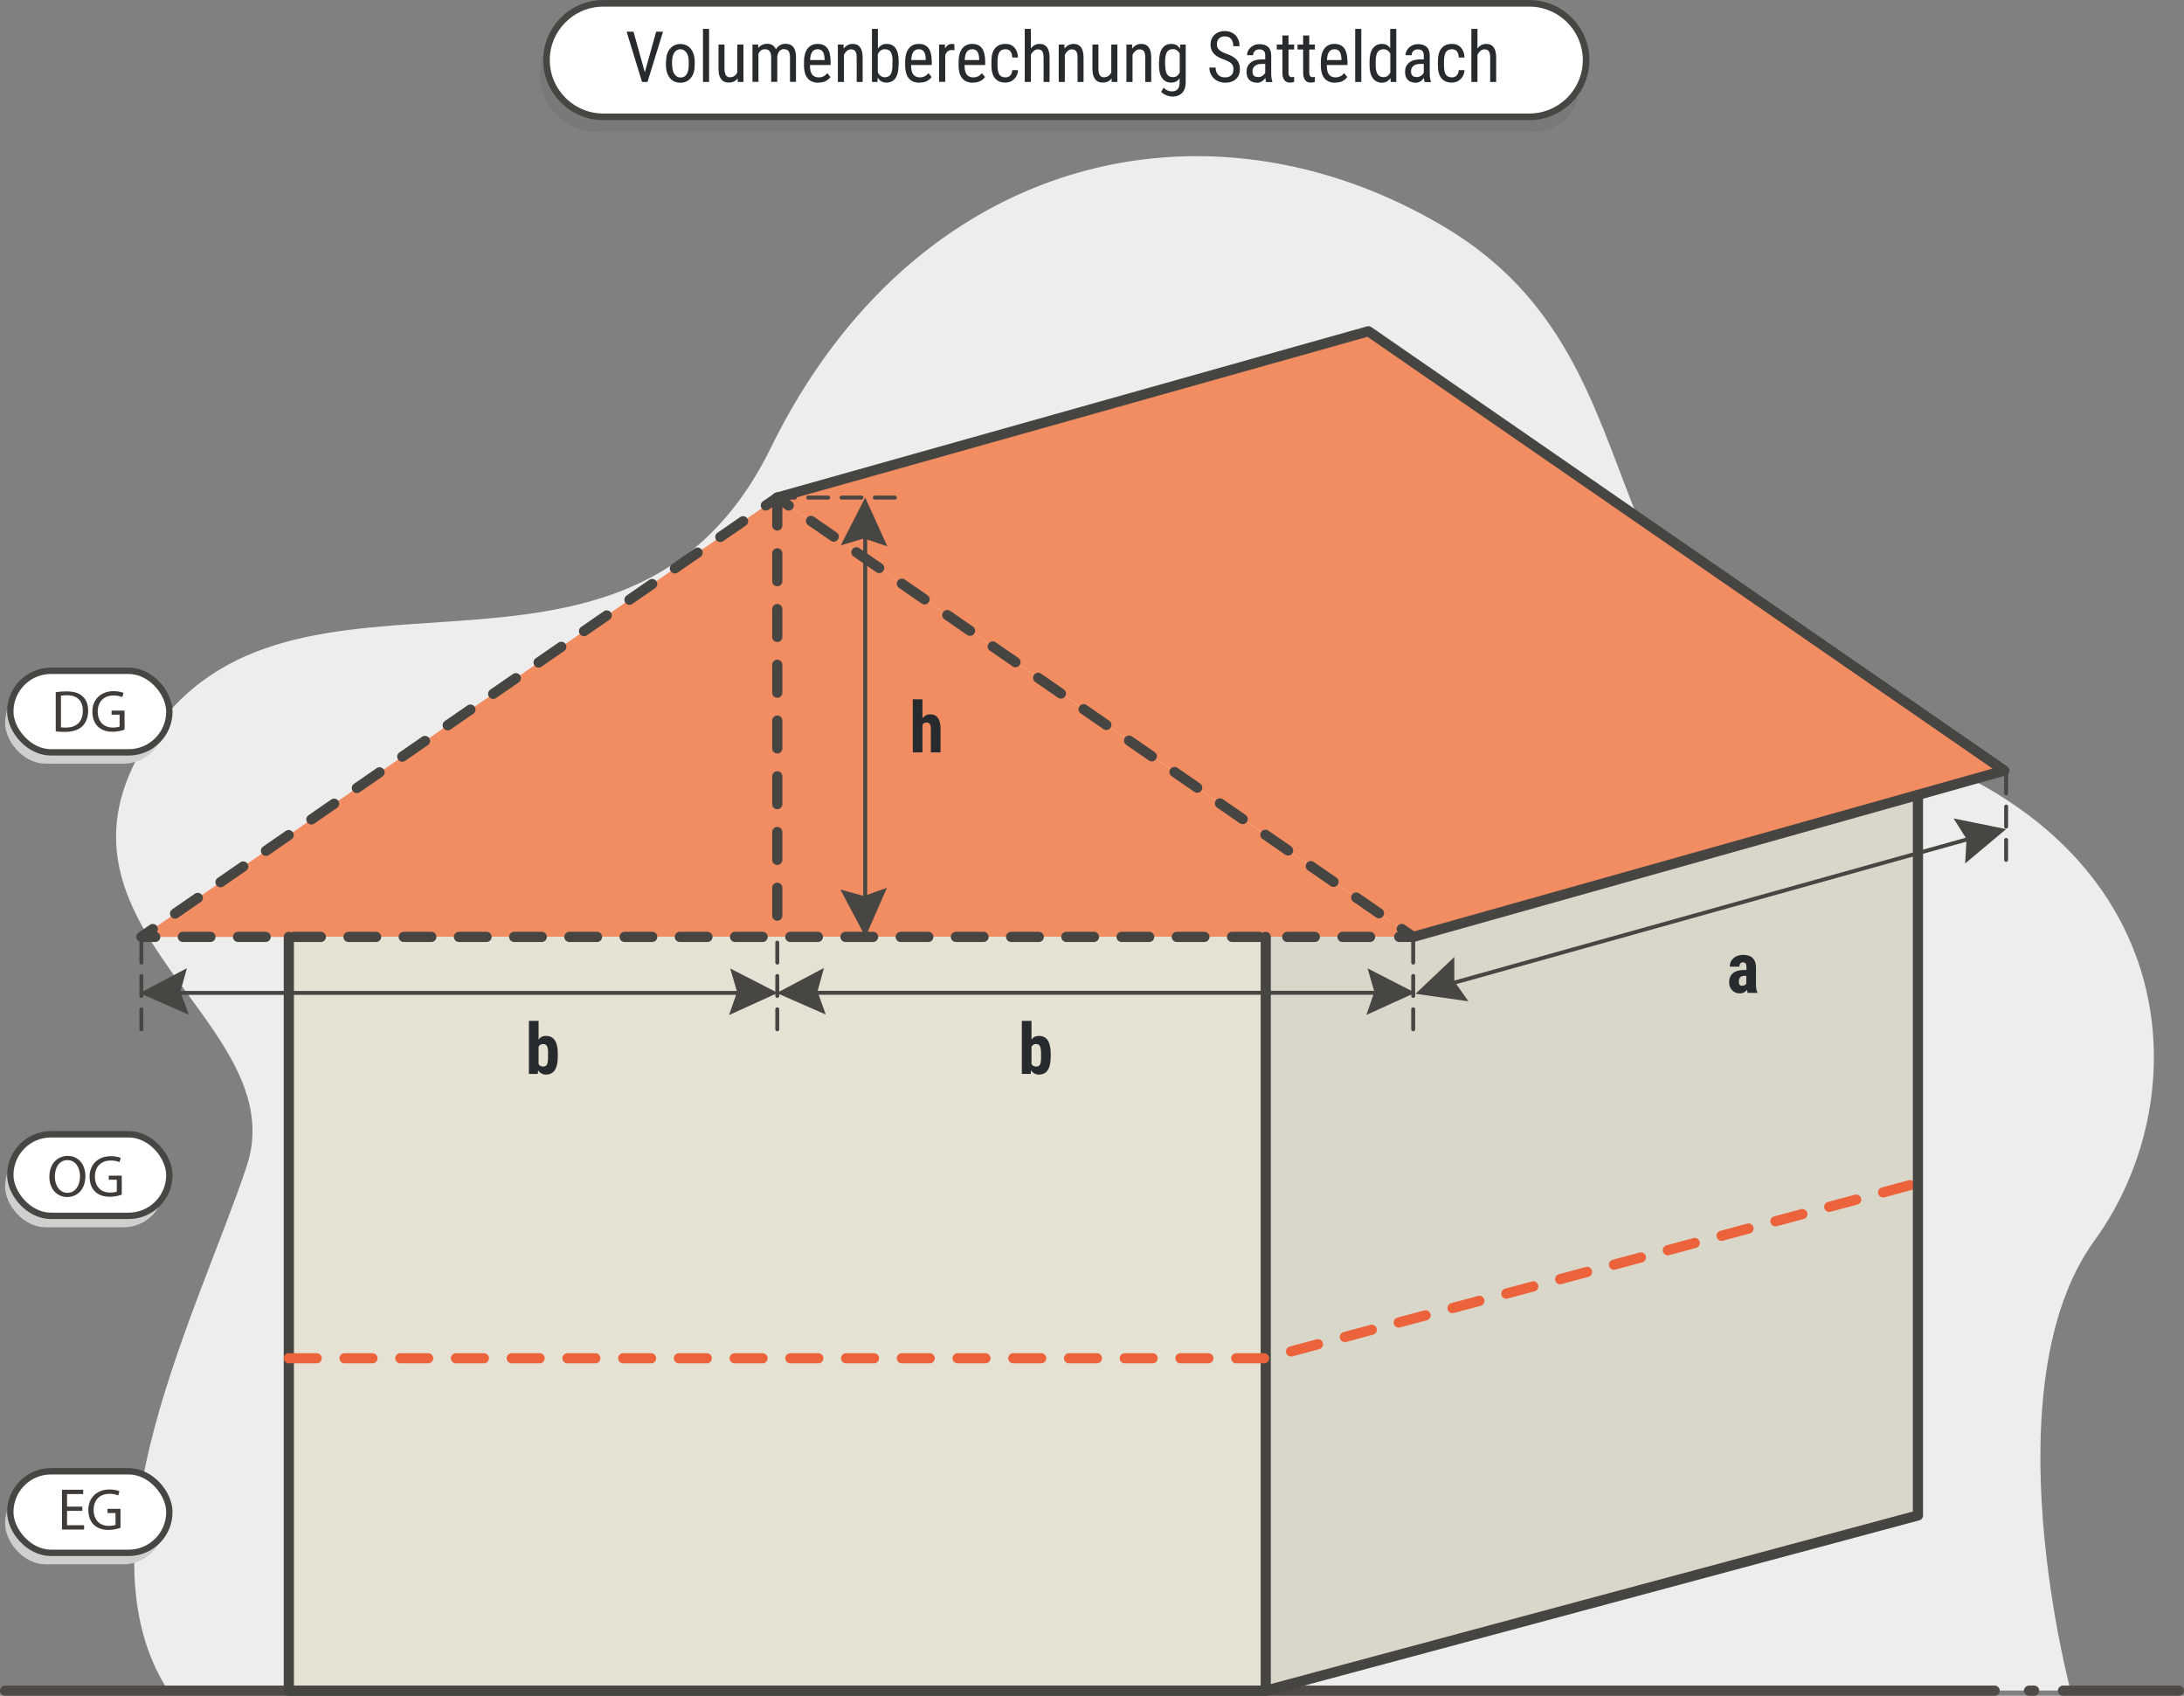 <?xml version="1.0" encoding="UTF-8"?><svg id="a" xmlns="http://www.w3.org/2000/svg" viewBox="0 0 171.65 133.25"><rect x="0" y="0" width="171.65" height="133.25" fill="#808080" stroke="none"/><g><path d="M162.74,132.85s-6.44-23.93,1.88-35.38c8.32-11.45,7.18-32-17.32-39.3-24.5-7.3-15.12-29.24-33.78-40.34-18.66-11.1-41.63-5.71-52.94,17.36-11.31,23.07-37.73,5.53-48.97,22.97-9.51,14.77,11.58,22.13,7.77,33.51-3.81,11.38-13.48,29.82-6.17,41.17H162.74Z" style="fill:#eeeded;"/><line x1="162.14" y1="132.85" x2="171.25" y2="132.85" style="fill:none; stroke:#4f4a45; stroke-linecap:round; stroke-linejoin:round; stroke-width:.8px;"/><line x1="159.87" y1="132.85" x2="159.47" y2="132.85" style="fill:none; stroke:#4f4a45; stroke-linecap:round; stroke-linejoin:round; stroke-width:.8px;"/><line x1=".4" y1="132.85" x2="156.77" y2="132.85" style="fill:none; stroke:#4f4a45; stroke-linecap:round; stroke-linejoin:round; stroke-width:.8px;"/></g><polygon points="22.7 73.62 99.48 73.62 111.07 73.62 61.09 39.1 11.11 73.62 22.7 73.62" style="fill:#f28c61;"/><g><path d="M120.51,10.37H46.89c-2.45,0-4.46-2.01-4.46-4.46h0c0-2.46,2.01-4.47,4.46-4.47H119.68c2.45,0,4.46,2.01,4.46,4.46v.83c0,2-1.63,3.64-3.63,3.64Z" style="fill:#616061; isolation:isolate; opacity:.23;"/><path d="M120.2,9.18H47.41c-2.45,0-4.46-2.01-4.46-4.46h0c0-2.45,2.01-4.46,4.46-4.46H120.2c2.45,0,4.46,2.01,4.46,4.46h0c0,2.45-2.01,4.46-4.46,4.46Z" style="fill:#fff; stroke:#474643; stroke-linecap:round; stroke-linejoin:round; stroke-width:.52px;"/></g><polygon points="150.74 62.46 150.74 118.8 99.48 132.57 99.48 73.62 111.07 73.62 150.74 62.46" style="fill:#d9d6ca;"/><polyline points="22.7 73.62 22.7 132.85 99.48 132.85 99.48 73.62" style="fill:#e5e2d4; stroke:#464542; stroke-linecap:round; stroke-linejoin:round; stroke-width:.8px;"/><g><rect x=".4" y="116.51" width="12.5" height="6.41" rx="3.2" ry="3.2" style="fill:#d0cfcd;"/><rect x=".81" y="115.61" width="12.5" height="6.41" rx="3.2" ry="3.2" style="fill:#fff; stroke:#474643; stroke-linecap:round; stroke-linejoin:round; stroke-width:.5px;"/><g><path d="M6.47,118.72h-1.2v1.13h1.34v.34h-1.74v-3.13h1.67v.34h-1.27v.99h1.2v.33Z" style="fill:#3f3c3a;"/><path d="M9.48,120.05c-.18,.06-.53,.17-.95,.17-.47,0-.85-.12-1.16-.41-.27-.26-.43-.68-.43-1.16,0-.93,.64-1.61,1.68-1.61,.36,0,.64,.08,.77,.14l-.1,.33c-.17-.07-.37-.13-.68-.13-.75,0-1.25,.47-1.25,1.26s.47,1.26,1.19,1.26c.26,0,.44-.04,.53-.08v-.93h-.63v-.33h1.02v1.5Z" style="fill:#3f3c3a;"/></g></g><g><rect x=".4" y="90.03" width="12.5" height="6.41" rx="3.2" ry="3.2" style="fill:#d0cfcd;"/><rect x=".81" y="89.13" width="12.5" height="6.41" rx="3.2" ry="3.2" style="fill:#fff; stroke:#474643; stroke-linecap:round; stroke-linejoin:round; stroke-width:.5px;"/><g><path d="M6.71,92.41c0,1.08-.65,1.65-1.44,1.65s-1.39-.64-1.39-1.59c0-.99,.61-1.64,1.44-1.64s1.39,.65,1.39,1.58Zm-2.4,.05c0,.67,.36,1.27,.99,1.27s.99-.59,.99-1.3c0-.62-.32-1.27-.99-1.27s-.99,.62-.99,1.3Z" style="fill:#3f3c3a;"/><path d="M9.58,93.87c-.18,.07-.53,.17-.95,.17-.47,0-.85-.12-1.16-.41-.27-.26-.43-.68-.43-1.17,0-.93,.64-1.61,1.68-1.61,.36,0,.64,.08,.77,.14l-.1,.33c-.17-.07-.37-.13-.68-.13-.75,0-1.25,.47-1.25,1.26s.47,1.26,1.19,1.26c.26,0,.44-.04,.53-.08v-.93h-.63v-.32h1.02v1.5Z" style="fill:#3f3c3a;"/></g></g><g><rect x=".4" y="53.6" width="12.5" height="6.41" rx="3.2" ry="3.2" style="fill:#d0cfcd;"/><rect x=".81" y="52.71" width="12.5" height="6.41" rx="3.2" ry="3.2" style="fill:#fff; stroke:#474643; stroke-linecap:round; stroke-linejoin:round; stroke-width:.5px;"/><g><path d="M4.39,54.39c.24-.04,.53-.06,.85-.06,.57,0,.98,.13,1.25,.39,.28,.25,.44,.62,.44,1.12s-.16,.93-.45,1.22c-.29,.29-.77,.45-1.37,.45-.29,0-.52-.01-.73-.04v-3.08Zm.4,2.76c.1,.02,.25,.02,.4,.02,.85,0,1.32-.48,1.32-1.33,0-.74-.41-1.21-1.25-1.21-.21,0-.36,.02-.47,.04v2.47Z" style="fill:#3f3c3a;"/><path d="M9.8,57.33c-.18,.07-.53,.17-.95,.17-.47,0-.85-.12-1.16-.41-.27-.26-.43-.68-.43-1.17,0-.93,.64-1.61,1.68-1.61,.36,0,.64,.08,.77,.14l-.1,.33c-.17-.07-.37-.13-.68-.13-.75,0-1.25,.47-1.25,1.26s.47,1.26,1.19,1.26c.26,0,.44-.04,.53-.08v-.93h-.63v-.32h1.02v1.5Z" style="fill:#3f3c3a;"/></g></g><polyline points="22.7 106.73 99.48 106.73 150.74 92.96" style="fill:none; stroke:#ec633b; stroke-dasharray:0 0 2.19 2.19; stroke-linecap:round; stroke-linejoin:round; stroke-width:.8px;"/><polyline points="61.09 39.1 107.55 26.03 157.53 60.55 111.07 73.62" style="fill:#f28c61; stroke:#464542; stroke-linecap:round; stroke-linejoin:round; stroke-width:.8px;"/><g><path d="M50.68,5.68l.89-3.19h.54l-1.22,3.95h-.43l-1.21-3.95h.54l.89,3.19Z" style="fill:#272b2d;"/><path d="M52.35,4.84c0-.43,.1-.77,.31-1.01,.21-.25,.48-.37,.81-.37s.61,.12,.81,.36,.31,.57,.32,.99v.31c0,.43-.1,.76-.31,1.01-.2,.25-.48,.37-.82,.37s-.61-.12-.81-.36c-.2-.24-.31-.57-.32-.98v-.32Zm.48,.28c0,.3,.06,.54,.18,.71,.12,.17,.28,.26,.47,.26,.42,0,.63-.31,.65-.92v-.33c0-.3-.06-.54-.18-.71s-.28-.26-.48-.26-.35,.09-.47,.26c-.12,.17-.18,.41-.18,.71v.28Z" style="fill:#272b2d;"/><path d="M55.73,6.44h-.48V2.27h.48V6.44Z" style="fill:#272b2d;"/><path d="M57.96,6.18c-.16,.21-.39,.31-.69,.31-.26,0-.46-.09-.6-.28s-.2-.45-.2-.8v-1.91h.47v1.88c0,.46,.14,.69,.41,.69,.29,0,.49-.13,.6-.39V3.5h.48v2.94h-.45v-.26Z" style="fill:#272b2d;"/><path d="M59.59,3.5v.27c.19-.22,.42-.33,.71-.33,.32,0,.55,.14,.68,.43,.18-.28,.44-.43,.76-.43,.54,0,.81,.34,.82,1.01v1.98h-.47v-1.93c0-.21-.04-.37-.11-.48-.08-.1-.2-.16-.38-.16-.14,0-.26,.06-.35,.17s-.14,.25-.16,.43v1.97h-.48v-1.95c0-.41-.17-.61-.49-.61-.24,0-.41,.12-.51,.36v2.2h-.47V3.5h.45Z" style="fill:#272b2d;"/><path d="M64.32,6.5c-.36,0-.64-.11-.83-.33s-.29-.54-.3-.96v-.36c0-.44,.09-.78,.28-1.03,.19-.25,.45-.37,.79-.37s.59,.11,.76,.33c.17,.22,.25,.56,.26,1.02v.31h-1.62v.07c0,.31,.06,.54,.18,.69,.12,.14,.29,.21,.51,.21,.14,0,.26-.03,.37-.08,.11-.05,.21-.14,.3-.25l.25,.3c-.21,.29-.52,.44-.94,.44Zm-.05-2.63c-.2,0-.34,.07-.44,.21-.09,.14-.15,.35-.16,.64h1.14v-.07c-.01-.28-.06-.48-.15-.6-.09-.12-.22-.18-.4-.18Z" style="fill:#272b2d;"/><path d="M66.3,3.5v.32c.2-.25,.43-.37,.72-.37,.51,0,.77,.35,.78,1.04v1.95h-.47v-1.93c0-.23-.04-.39-.11-.49-.08-.1-.19-.14-.34-.14-.12,0-.22,.04-.32,.12-.09,.08-.17,.18-.23,.31v2.13h-.48V3.5h.45Z" style="fill:#272b2d;"/><path d="M70.62,5.11c0,.46-.08,.8-.24,1.03-.16,.23-.4,.35-.71,.35s-.54-.13-.69-.4l-.02,.35h-.43V2.27h.47v1.56c.16-.25,.38-.38,.67-.38,.32,0,.56,.11,.72,.34,.16,.23,.24,.57,.24,1.03v.29Zm-.47-.28c0-.35-.05-.59-.14-.74s-.25-.22-.47-.22c-.25,0-.43,.13-.55,.4v1.4c.12,.26,.3,.4,.55,.4,.21,0,.37-.08,.46-.23,.09-.15,.14-.39,.14-.71v-.3Z" style="fill:#272b2d;"/><path d="M72.27,6.5c-.36,0-.64-.11-.83-.33s-.29-.54-.3-.96v-.36c0-.44,.09-.78,.28-1.03,.19-.25,.45-.37,.79-.37s.59,.11,.76,.33c.17,.22,.25,.56,.26,1.02v.31h-1.62v.07c0,.31,.06,.54,.18,.69,.12,.14,.29,.21,.51,.21,.14,0,.26-.03,.37-.08,.11-.05,.21-.14,.3-.25l.25,.3c-.21,.29-.52,.44-.94,.44Zm-.05-2.63c-.2,0-.34,.07-.44,.21-.09,.14-.15,.35-.16,.64h1.14v-.07c-.01-.28-.06-.48-.15-.6-.09-.12-.22-.18-.4-.18Z" style="fill:#272b2d;"/><path d="M75.01,3.95c-.07-.01-.14-.02-.21-.02-.24,0-.41,.13-.51,.4v2.1h-.48V3.5h.46v.3c.14-.23,.32-.35,.55-.35,.08,0,.14,.01,.19,.04v.47Z" style="fill:#272b2d;"/><path d="M76.47,6.5c-.36,0-.64-.11-.83-.33s-.29-.54-.3-.96v-.36c0-.44,.09-.78,.28-1.03,.19-.25,.45-.37,.79-.37s.59,.11,.76,.33c.17,.22,.25,.56,.26,1.02v.31h-1.62v.07c0,.31,.06,.54,.18,.69,.12,.14,.29,.21,.51,.21,.14,0,.26-.03,.37-.08,.11-.05,.21-.14,.3-.25l.25,.3c-.21,.29-.52,.44-.94,.44Zm-.05-2.63c-.2,0-.34,.07-.44,.21-.09,.14-.15,.35-.16,.64h1.14v-.07c-.01-.28-.06-.48-.15-.6-.09-.12-.22-.18-.4-.18Z" style="fill:#272b2d;"/><path d="M79.02,6.08c.16,0,.28-.05,.38-.15,.09-.1,.15-.24,.16-.42h.45c-.01,.28-.11,.52-.3,.7-.19,.19-.42,.28-.69,.28-.36,0-.63-.11-.82-.34-.19-.23-.28-.57-.28-1.02v-.32c0-.44,.09-.78,.28-1.01s.46-.35,.82-.35c.3,0,.53,.09,.71,.29s.27,.45,.28,.78h-.45c-.01-.22-.06-.38-.15-.49-.09-.11-.22-.16-.38-.16-.21,0-.37,.07-.47,.21-.1,.14-.15,.37-.16,.69v.37c0,.35,.05,.59,.15,.73,.1,.14,.26,.21,.48,.21Z" style="fill:#272b2d;"/><path d="M81.02,3.81c.18-.24,.41-.36,.69-.36,.51,0,.77,.35,.78,1.04v1.95h-.47v-1.93c0-.23-.04-.39-.11-.49-.08-.1-.19-.14-.34-.14-.12,0-.22,.04-.32,.12-.09,.08-.17,.18-.23,.31v2.13h-.48V2.27h.48v1.53Z" style="fill:#272b2d;"/><path d="M83.66,3.5v.32c.2-.25,.43-.37,.72-.37,.51,0,.77,.35,.78,1.04v1.95h-.47v-1.93c0-.23-.04-.39-.11-.49-.08-.1-.19-.14-.34-.14-.12,0-.22,.04-.32,.12-.09,.08-.17,.18-.23,.31v2.13h-.48V3.5h.45Z" style="fill:#272b2d;"/><path d="M87.35,6.18c-.16,.21-.39,.31-.69,.31-.26,0-.46-.09-.6-.28s-.2-.45-.2-.8v-1.91h.47v1.88c0,.46,.14,.69,.41,.69,.29,0,.49-.13,.6-.39V3.5h.48v2.94h-.45v-.26Z" style="fill:#272b2d;"/><path d="M88.98,3.5v.32c.2-.25,.43-.37,.72-.37,.51,0,.77,.35,.78,1.04v1.95h-.47v-1.93c0-.23-.04-.39-.11-.49-.08-.1-.19-.14-.34-.14-.12,0-.22,.04-.32,.12-.09,.08-.17,.18-.23,.31v2.13h-.48V3.5h.45Z" style="fill:#272b2d;"/><path d="M91.1,4.84c0-.46,.08-.8,.25-1.04s.41-.35,.72-.35c.3,0,.52,.13,.67,.38l.02-.33h.43v2.96c0,.36-.09,.64-.28,.84-.18,.19-.44,.29-.77,.29-.14,0-.3-.04-.48-.11-.18-.07-.31-.16-.4-.26l.19-.33c.2,.2,.41,.29,.65,.29,.4,0,.6-.22,.61-.65v-.38c-.15,.23-.37,.34-.66,.34-.3,0-.54-.11-.7-.34-.17-.23-.26-.56-.26-.99v-.33Zm.48,.27c0,.33,.05,.57,.14,.72s.25,.23,.47,.23c.24,0,.41-.12,.53-.37v-1.47c-.12-.24-.3-.36-.53-.36s-.38,.08-.47,.23-.15,.39-.15,.71v.29Z" style="fill:#272b2d;"/><path d="M96.94,5.44c0-.2-.05-.35-.16-.45-.11-.1-.3-.21-.57-.31-.28-.1-.49-.2-.63-.31-.15-.11-.26-.23-.33-.38-.07-.14-.11-.3-.11-.48,0-.31,.1-.57,.31-.77s.48-.3,.81-.3c.23,0,.43,.05,.61,.15,.18,.1,.32,.25,.41,.43,.1,.18,.14,.39,.14,.61h-.49c0-.25-.06-.43-.17-.57s-.28-.2-.5-.2c-.2,0-.35,.06-.46,.17s-.16,.27-.16,.47c0,.17,.06,.31,.18,.42s.3,.21,.55,.3c.39,.13,.66,.29,.83,.48,.17,.19,.25,.43,.25,.74,0,.32-.1,.58-.31,.77-.21,.19-.49,.29-.84,.29-.23,0-.44-.05-.63-.15s-.34-.24-.45-.42-.17-.39-.17-.62h.49c0,.24,.07,.43,.2,.57,.13,.14,.32,.2,.55,.2,.22,0,.38-.06,.49-.17s.16-.26,.16-.46Z" style="fill:#272b2d;"/><path d="M99.51,6.44c-.03-.06-.05-.17-.06-.32-.17,.25-.38,.38-.64,.38s-.47-.07-.62-.22c-.15-.15-.22-.36-.22-.63,0-.3,.1-.54,.3-.71,.2-.18,.48-.26,.82-.27h.35v-.31c0-.17-.04-.3-.12-.37s-.19-.11-.35-.11c-.14,0-.26,.04-.35,.13-.09,.09-.13,.2-.13,.33h-.48c0-.15,.04-.29,.13-.43s.21-.24,.35-.32c.15-.08,.31-.12,.5-.12,.3,0,.52,.08,.68,.22,.16,.15,.23,.37,.24,.65v1.48c0,.23,.03,.42,.09,.59v.04h-.49Zm-.63-.38c.12,0,.23-.03,.33-.1,.11-.06,.18-.15,.23-.24v-.7h-.27c-.23,0-.4,.05-.53,.15-.13,.1-.2,.24-.2,.41,0,.17,.03,.29,.1,.36,.07,.08,.18,.11,.34,.11Z" style="fill:#272b2d;"/><path d="M101.27,2.79v.71h.44v.39h-.44v1.82c0,.12,.02,.2,.06,.26,.04,.06,.1,.09,.19,.09,.06,0,.13-.01,.19-.03v.41c-.11,.04-.22,.05-.34,.05-.19,0-.33-.07-.43-.2-.1-.14-.15-.33-.15-.58v-1.82h-.44v-.39h.44v-.71h.47Z" style="fill:#272b2d;"/><path d="M102.9,2.79v.71h.44v.39h-.44v1.82c0,.12,.02,.2,.06,.26,.04,.06,.1,.09,.19,.09,.06,0,.13-.01,.19-.03v.41c-.11,.04-.22,.05-.34,.05-.19,0-.33-.07-.43-.2-.1-.14-.15-.33-.15-.58v-1.82h-.44v-.39h.44v-.71h.47Z" style="fill:#272b2d;"/><path d="M104.94,6.5c-.36,0-.64-.11-.83-.33s-.29-.54-.3-.96v-.36c0-.44,.09-.78,.28-1.03,.19-.25,.45-.37,.79-.37s.59,.11,.76,.33c.17,.22,.25,.56,.26,1.02v.31h-1.62v.07c0,.31,.06,.54,.18,.69,.12,.14,.29,.21,.51,.21,.14,0,.26-.03,.37-.08,.11-.05,.21-.14,.3-.25l.25,.3c-.21,.29-.52,.44-.94,.44Zm-.05-2.63c-.2,0-.34,.07-.44,.21-.09,.14-.15,.35-.16,.64h1.14v-.07c-.01-.28-.06-.48-.15-.6-.09-.12-.22-.18-.4-.18Z" style="fill:#272b2d;"/><path d="M106.99,6.44h-.48V2.27h.48V6.44Z" style="fill:#272b2d;"/><path d="M107.64,4.84c0-.45,.08-.8,.25-1.03,.17-.24,.41-.36,.72-.36,.28,0,.5,.11,.65,.34v-1.52h.48V6.44h-.44l-.02-.31c-.16,.25-.38,.37-.67,.37s-.54-.12-.71-.35c-.17-.24-.26-.57-.26-1v-.3Zm.48,.27c0,.33,.05,.57,.15,.72s.25,.23,.47,.23c.24,0,.41-.12,.53-.36v-1.48c-.12-.23-.3-.35-.53-.35s-.38,.08-.47,.23-.15,.39-.15,.71v.29Z" style="fill:#272b2d;"/><path d="M111.97,6.44c-.03-.06-.05-.17-.06-.32-.17,.25-.38,.38-.64,.38s-.47-.07-.62-.22c-.15-.15-.22-.36-.22-.63,0-.3,.1-.54,.3-.71,.2-.18,.48-.26,.82-.27h.35v-.31c0-.17-.04-.3-.12-.37s-.19-.11-.35-.11c-.14,0-.26,.04-.35,.13-.09,.09-.13,.2-.13,.33h-.48c0-.15,.04-.29,.13-.43s.21-.24,.35-.32c.15-.08,.31-.12,.5-.12,.3,0,.52,.08,.68,.22,.16,.15,.23,.37,.24,.65v1.48c0,.23,.03,.42,.09,.59v.04h-.49Zm-.63-.38c.12,0,.23-.03,.33-.1,.11-.06,.18-.15,.23-.24v-.7h-.27c-.23,0-.4,.05-.53,.15-.13,.1-.2,.24-.2,.41,0,.17,.03,.29,.1,.36,.07,.08,.18,.11,.34,.11Z" style="fill:#272b2d;"/><path d="M114.11,6.08c.16,0,.28-.05,.38-.15,.09-.1,.15-.24,.16-.42h.45c-.01,.28-.11,.52-.3,.7-.19,.19-.42,.28-.69,.28-.36,0-.63-.11-.82-.34-.19-.23-.28-.57-.28-1.02v-.32c0-.44,.09-.78,.28-1.01s.46-.35,.82-.35c.3,0,.53,.09,.71,.29s.27,.45,.28,.78h-.45c-.01-.22-.06-.38-.15-.49-.09-.11-.22-.16-.38-.16-.21,0-.37,.07-.47,.21-.1,.14-.15,.37-.16,.69v.37c0,.35,.05,.59,.15,.73,.1,.14,.26,.21,.48,.21Z" style="fill:#272b2d;"/><path d="M116.12,3.81c.18-.24,.41-.36,.69-.36,.51,0,.77,.35,.78,1.04v1.95h-.47v-1.93c0-.23-.04-.39-.11-.49-.08-.1-.19-.14-.34-.14-.12,0-.22,.04-.32,.12-.09,.08-.17,.18-.23,.31v2.13h-.48V2.27h.48v1.53Z" style="fill:#272b2d;"/></g><path d="M43.84,83.01c0,.48-.08,.83-.23,1.07-.15,.24-.39,.36-.71,.36-.25,0-.46-.12-.61-.34l-.02,.29h-.7v-4.17h.76v1.47c.14-.2,.33-.29,.57-.29,.32,0,.56,.12,.71,.35s.23,.58,.23,1.04v.23Zm-.76-.19c0-.31-.03-.52-.09-.62-.06-.11-.16-.16-.31-.16-.16,0-.28,.07-.35,.22v1.34c.07,.14,.19,.21,.35,.21,.15,0,.25-.05,.3-.14,.06-.1,.09-.28,.09-.56v-.28Z" style="fill:#272b2d;"/><path d="M82.58,83.01c0,.48-.07,.83-.23,1.07-.15,.24-.39,.36-.71,.36-.25,0-.46-.12-.61-.34l-.02,.29h-.7v-4.17h.76v1.47c.14-.2,.33-.29,.57-.29,.32,0,.56,.12,.71,.35s.23,.58,.23,1.04v.23Zm-.76-.19c0-.31-.03-.52-.09-.62-.06-.11-.16-.16-.31-.16-.16,0-.28,.07-.35,.22v1.34c.07,.14,.19,.21,.36,.21,.14,0,.25-.05,.3-.14,.06-.1,.09-.28,.09-.56v-.28Z" style="fill:#272b2d;"/><path d="M137.36,78.01s-.04-.12-.06-.23c-.14,.19-.32,.28-.55,.28-.24,0-.45-.08-.61-.24s-.24-.37-.24-.63c0-.31,.1-.54,.29-.71,.19-.17,.47-.25,.84-.26h.23v-.24c0-.13-.02-.23-.07-.28-.04-.05-.11-.08-.2-.08-.19,0-.28,.11-.28,.34h-.76c0-.27,.1-.5,.3-.67,.2-.18,.46-.26,.76-.26s.57,.08,.74,.25c.17,.17,.26,.41,.26,.72v1.38c0,.25,.04,.45,.11,.59v.05h-.77Zm-.45-.55c.08,0,.16-.02,.21-.05,.06-.03,.1-.08,.13-.12v-.61h-.18c-.13,0-.23,.04-.3,.12-.07,.08-.11,.19-.11,.33,0,.22,.08,.33,.25,.33Z" style="fill:#272b2d;"/><path d="M72.5,56.44c.17-.21,.37-.31,.61-.31,.26,0,.47,.09,.6,.28,.14,.19,.21,.47,.21,.84v1.87h-.76v-1.86c0-.17-.03-.3-.08-.37s-.14-.12-.26-.12c-.14,0-.25,.06-.32,.19v2.16h-.76v-4.17h.76v1.49Z" style="fill:#272b2d;"/><g><polyline points="109.97 73.62 111.07 73.62 110.17 73" style="fill:none; stroke:#464542; stroke-linecap:round; stroke-linejoin:round; stroke-width:.8px;"/><line x1="108.38" y1="71.76" x2="62.88" y2="40.34" style="fill:none; stroke:#464542; stroke-dasharray:0 0 2.17 2.17; stroke-linecap:round; stroke-linejoin:round; stroke-width:.8px;"/><polyline points="61.99 39.72 61.09 39.1 60.19 39.72" style="fill:none; stroke:#464542; stroke-linecap:round; stroke-linejoin:round; stroke-width:.8px;"/><line x1="58.4" y1="40.96" x2="12.9" y2="72.38" style="fill:none; stroke:#464542; stroke-dasharray:0 0 2.17 2.17; stroke-linecap:round; stroke-linejoin:round; stroke-width:.8px;"/><polyline points="12.01 73 11.11 73.62 12.2 73.62" style="fill:none; stroke:#464542; stroke-linecap:round; stroke-linejoin:round; stroke-width:.8px;"/><polyline points="14.37 73.62 22.7 73.62 99.48 73.62 108.89 73.62" style="fill:none; stroke:#464542; stroke-dasharray:0 0 2.17 2.17; stroke-linecap:round; stroke-linejoin:round; stroke-width:.8px;"/></g><line x1="61.09" y1="39.1" x2="61.09" y2="73.62" style="fill:none; stroke:#464542; stroke-dasharray:0 0 2.19 2.19; stroke-linecap:round; stroke-linejoin:round; stroke-width:.8px;"/><g><line x1="63.45" y1="78.01" x2="108.68" y2="78.01" style="fill:none; stroke:#474643; stroke-linecap:round; stroke-linejoin:round; stroke-width:.31px;"/><polygon points="111.22 78.01 107.48 76.09 108.02 77.93 107.39 79.75 111.22 78.01" style="fill:#474643;"/><polygon points="61.04 78.03 64.76 76.06 64.25 77.91 64.9 79.72 61.04 78.03" style="fill:#474643;"/></g><g><line x1="113.56" y1="77.42" x2="155.6" y2="65.68" style="fill:none; stroke:#474643; stroke-linecap:round; stroke-linejoin:round; stroke-width:.31px;"/><polygon points="157.67 65.15 153.54 64.31 154.56 65.93 154.45 67.85 157.67 65.15" style="fill:#474643;"/><polygon points="111.25 78.09 114.3 75.2 114.3 77.11 115.41 78.68 111.25 78.09" style="fill:#474643;"/></g><g><line x1="68" y1="71.21" x2="68" y2="39.99" style="fill:none; stroke:#474643; stroke-linecap:round; stroke-linejoin:round; stroke-width:.31px;"/><polygon points="68 39.1 66.08 42.85 67.91 42.31 69.74 42.93 68 39.1" style="fill:#474643;"/><polygon points="68.02 73.62 66.05 69.9 67.9 70.41 69.71 69.76 68.02 73.62" style="fill:#474643;"/></g><g><line x1="13.79" y1="78.02" x2="58.26" y2="78.02" style="fill:none; stroke:#474643; stroke-linecap:round; stroke-linejoin:round; stroke-width:.31px;"/><polygon points="61.13 78.02 57.39 76.1 57.93 77.94 57.3 79.76 61.13 78.02" style="fill:#474643;"/><polygon points="10.97 78.04 14.69 76.08 14.18 77.92 14.83 79.73 10.97 78.04" style="fill:#474643;"/></g><line x1="61.09" y1="80.88" x2="61.09" y2="73.62" style="fill:none; stroke:#474643; stroke-dasharray:0 0 1.57 1.05; stroke-linecap:round; stroke-linejoin:round; stroke-width:.31px;"/><line x1="111.07" y1="80.88" x2="111.07" y2="73.62" style="fill:none; stroke:#474643; stroke-dasharray:0 0 1.57 1.05; stroke-linecap:round; stroke-linejoin:round; stroke-width:.31px;"/><line x1="157.67" y1="67.57" x2="157.67" y2="60.31" style="fill:none; stroke:#474643; stroke-dasharray:0 0 1.57 1.05; stroke-linecap:round; stroke-linejoin:round; stroke-width:.31px;"/><line x1="11.11" y1="80.88" x2="11.11" y2="73.62" style="fill:none; stroke:#474643; stroke-dasharray:0 0 1.57 1.05; stroke-linecap:round; stroke-linejoin:round; stroke-width:.31px;"/><line x1="70.33" y1="39.1" x2="61.09" y2="39.1" style="fill:none; stroke:#474643; stroke-dasharray:0 0 1.57 1.05; stroke-linecap:round; stroke-linejoin:round; stroke-width:.31px;"/><polyline points="150.74 62.46 150.74 119.08 99.48 132.85" style="fill:none; stroke:#464542; stroke-linecap:round; stroke-linejoin:round; stroke-width:.8px;"/></svg>